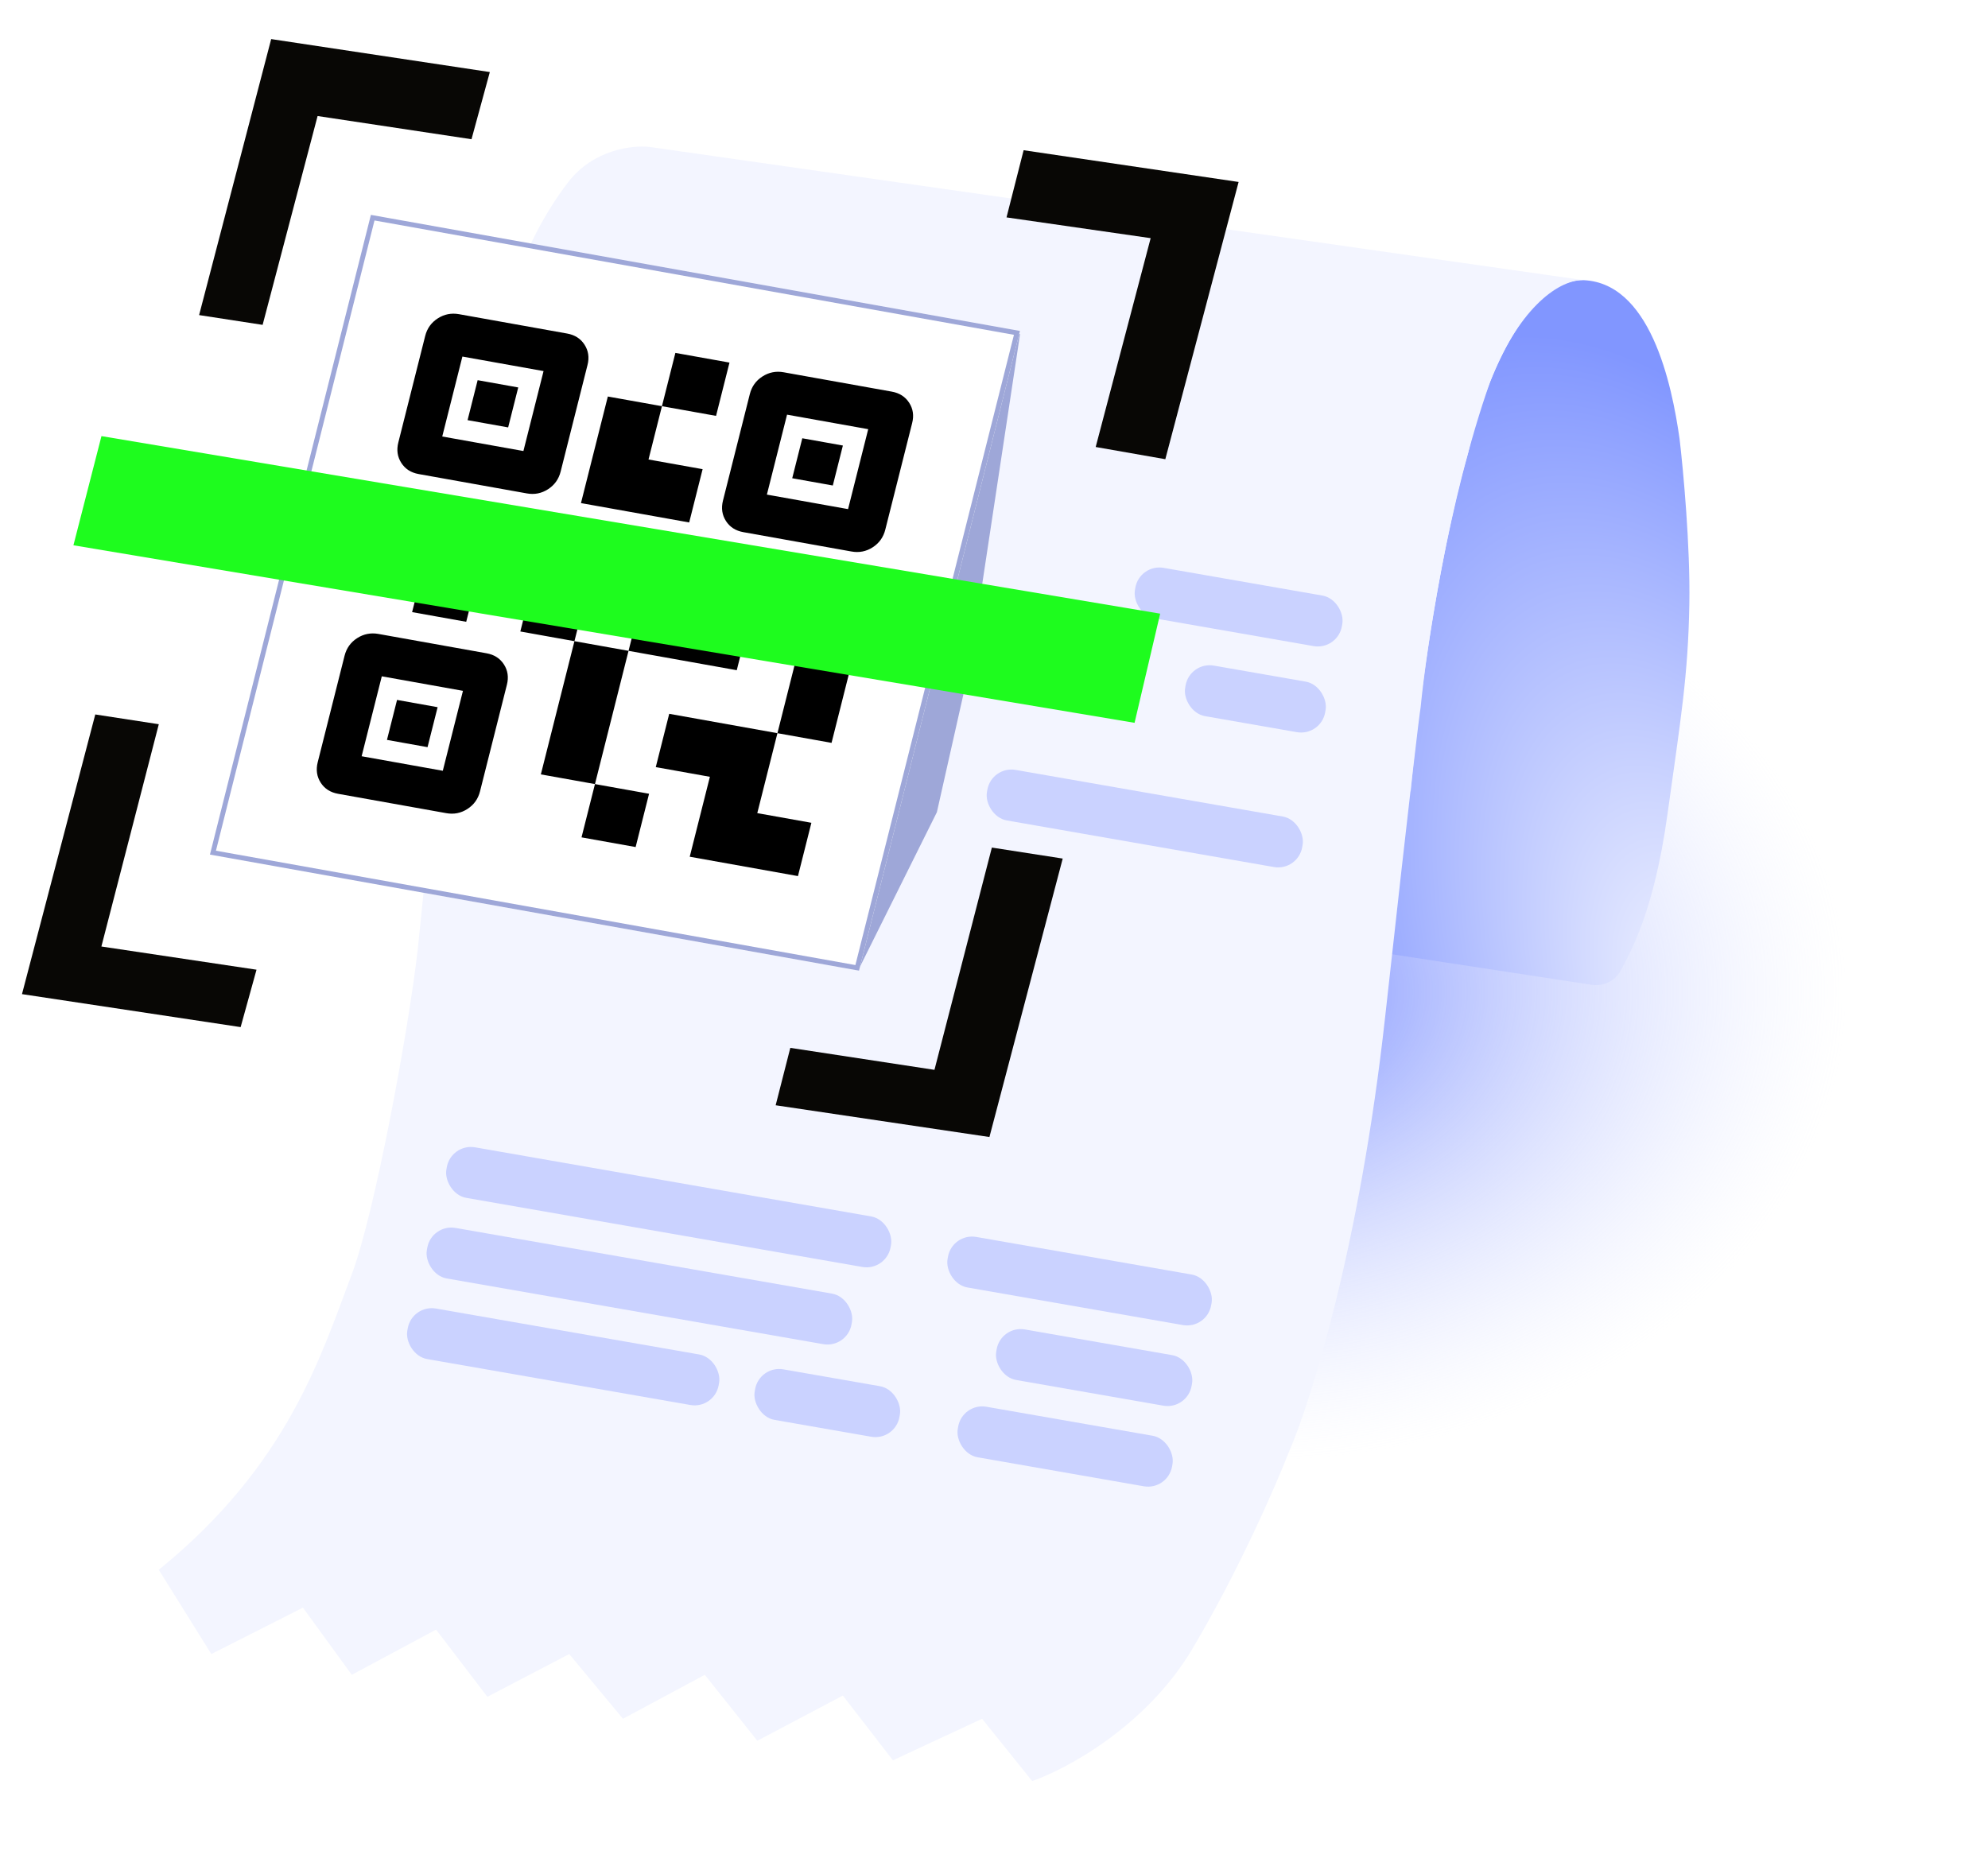 <svg width="229" height="215" viewBox="0 0 229 215" fill="none" xmlns="http://www.w3.org/2000/svg">
<ellipse cx="144.506" cy="114.254" rx="84.002" ry="57.69" fill="url(#paint0_radial_205_3188)" fill-opacity="0.8"/>
<g filter="url(#filter0_n_205_3188)">
<path d="M183.341 113.459L149.29 108.253L162.516 91.086C163.923 75.187 166.878 59.709 169.13 52.111C170.537 45.685 175.096 32.721 182.075 32.271C190.095 32.271 192.581 44.278 193.472 50.563C193.894 54.127 194.71 62.917 194.598 69.558C194.457 77.86 193.613 82.785 192.065 93.901C190.517 105.016 187.844 109.66 186.718 111.77C185.817 113.459 184.091 113.6 183.341 113.459Z" fill="url(#paint1_radial_205_3188)"/>
</g>
<g filter="url(#filter1_n_205_3188)">
<path d="M24.342 190.566L18.292 180.857C33.207 168.756 37.006 156.093 40.523 146.806C43.092 140.026 46.996 119.181 48.122 109.378C48.778 102.859 50.654 84.67 52.906 64.071C55.157 43.471 58.722 32.974 60.222 30.301C60.738 28.8 62.502 24.842 65.429 21.014C68.355 17.187 72.933 16.699 74.856 16.934L182.356 32.268C179.26 32.271 174.758 35.929 171.662 43.95C166.822 57.682 164.299 74.717 163.642 81.518C163.501 82.316 162.488 90.552 159.562 117.117C156.635 143.683 150.931 161.674 148.446 167.349C146.945 171.195 142.62 181.111 137.33 190.003C132.039 198.896 122.837 203.839 118.897 205.2L113.128 198.023L102.857 202.808L97.088 195.35L87.238 200.556L81.188 192.958L71.76 198.023L65.569 190.566L56.142 195.491L50.232 187.752L40.523 192.958L34.895 185.219L24.342 190.566Z" fill="#F3F5FF"/>
</g>
<rect x="131.264" y="64.94" width="24.202" height="5.91" rx="2.814" transform="rotate(9.899 131.264 64.94)" fill="#CAD2FF"/>
<rect x="137.052" y="76.202" width="16.373" height="5.91" rx="2.814" transform="rotate(9.899 137.052 76.202)" fill="#CAD2FF"/>
<rect x="114.218" y="88.218" width="36.866" height="5.91" rx="2.814" transform="rotate(9.899 114.218 88.218)" fill="#CAD2FF"/>
<rect x="109.681" y="142.026" width="30.827" height="5.91" rx="2.814" transform="rotate(9.899 109.681 142.026)" fill="#CAD2FF"/>
<rect x="51.952" y="131.702" width="51.944" height="5.91" rx="2.814" transform="rotate(9.899 51.952 131.702)" fill="#CAD2FF"/>
<rect x="115.288" y="152.684" width="22.849" height="5.91" rx="2.814" transform="rotate(9.899 115.288 152.684)" fill="#CAD2FF"/>
<rect x="110.857" y="161.591" width="25.062" height="5.91" rx="2.814" transform="rotate(9.899 110.857 161.591)" fill="#CAD2FF"/>
<rect x="49.7" y="140.988" width="49.661" height="5.91" rx="2.814" transform="rotate(9.899 49.7 140.988)" fill="#CAD2FF"/>
<rect x="47.449" y="150.275" width="36.411" height="5.91" rx="2.814" transform="rotate(9.899 47.449 150.275)" fill="#CAD2FF"/>
<rect x="87.465" y="157.282" width="16.93" height="5.91" rx="2.814" transform="rotate(9.899 87.465 157.282)" fill="#CAD2FF"/>
<path d="M111.721 76.685L117.5 38.5L116.5 38L98 111.5H99L107.922 93.57L111.721 76.685Z" fill="#9EA7D8"/>
<g clip-path="url(#clip0_205_3188)">
<rect width="75.982" height="75.982" transform="matrix(0.984 0.176 -0.244 0.97 42.723 24.756)" fill="white"/>
<path d="M66.986 96.474L68.534 90.334L74.766 91.45L73.219 97.59L66.986 96.474ZM62.301 89.219L66.17 73.87L72.402 74.985L68.534 90.334L62.301 89.219ZM89.553 84.471L92.648 72.192L98.881 73.307L95.786 85.587L89.553 84.471ZM86.415 71.076L87.963 64.936L94.196 66.052L92.648 72.192L86.415 71.076ZM47.471 70.523L49.019 64.383L55.252 65.499L53.704 71.638L47.471 70.523ZM42.786 63.268L44.334 57.128L50.566 58.243L49.019 64.383L42.786 63.268ZM76.25 46.798L77.798 40.658L84.031 41.774L82.483 47.914L76.25 46.798ZM50.943 50.29L60.292 51.963L62.613 42.753L53.264 41.08L50.943 50.29ZM45.881 50.988L48.977 38.709C49.196 37.839 49.678 37.164 50.425 36.683C51.171 36.203 51.985 36.041 52.867 36.196L65.332 38.428C66.215 38.586 66.882 39.013 67.331 39.709C67.781 40.406 67.896 41.188 67.675 42.055L64.58 54.335C64.36 55.205 63.877 55.88 63.13 56.363C62.383 56.845 61.57 57.007 60.689 56.847L48.224 54.616C47.341 54.458 46.676 54.031 46.228 53.334C45.78 52.638 45.665 51.856 45.881 50.988ZM41.657 87.128L51.007 88.802L53.328 79.592L43.979 77.919L41.657 87.128ZM36.596 87.827L39.691 75.547C39.91 74.677 40.393 74.002 41.139 73.522C41.886 73.042 42.7 72.879 43.581 73.035L56.047 75.266C56.93 75.424 57.596 75.851 58.046 76.548C58.496 77.244 58.61 78.026 58.389 78.894L55.294 91.173C55.075 92.043 54.592 92.719 53.845 93.201C53.098 93.684 52.284 93.845 51.404 93.685L38.938 91.454C38.056 91.296 37.39 90.869 36.942 90.173C36.495 89.477 36.379 88.695 36.596 87.827ZM88.339 56.983L97.689 58.656L100.01 49.447L90.661 47.773L88.339 56.983ZM83.278 57.681L86.373 45.402C86.592 44.532 87.075 43.857 87.822 43.377C88.568 42.896 89.382 42.734 90.263 42.889L102.729 45.121C103.612 45.279 104.278 45.706 104.728 46.402C105.178 47.099 105.292 47.881 105.071 48.748L101.976 61.028C101.757 61.898 101.274 62.574 100.527 63.056C99.78 63.538 98.966 63.7 98.086 63.54L85.621 61.309C84.737 61.151 84.072 60.724 83.624 60.028C83.177 59.331 83.061 58.549 83.278 57.681ZM79.451 98.705L81.773 89.496L75.54 88.38L77.088 82.24L89.553 84.471L87.232 93.681L93.465 94.796L91.917 100.936L79.451 98.705ZM72.402 74.985L73.95 68.845L86.415 71.076L84.868 77.216L72.402 74.985ZM59.937 72.754L61.484 66.614L55.252 65.499L56.799 59.359L75.498 62.706L73.95 68.845L67.717 67.73L66.17 73.87L59.937 72.754ZM66.922 57.962L70.017 45.683L76.25 46.798L74.703 52.938L80.935 54.054L79.388 60.193L66.922 57.962ZM53.86 48.406L55.021 43.801L59.696 44.638L58.535 49.242L53.86 48.406ZM44.575 85.244L45.736 80.639L50.41 81.476L49.249 86.081L44.575 85.244ZM91.257 55.099L92.418 50.494L97.092 51.331L95.932 55.935L91.257 55.099Z" fill="black"/>
</g>
<rect x="0.208" y="0.322" width="75.419" height="75.419" transform="matrix(0.984 0.176 -0.244 0.97 42.805 24.729)" stroke="#9EA7D8" stroke-width="0.563"/>
<path d="M113.973 130.998L89.349 127.34L91.037 120.726L107.641 123.259L114.254 97.65L122.415 98.917L113.973 130.998Z" fill="#080705"/>
<path d="M142.677 20.965L117.912 17.307L115.942 25.046L132.546 27.438L126.214 51.499L134.234 52.906L142.677 20.965Z" fill="#080705"/>
<path d="M2.533 114.535L27.719 118.335L29.549 111.721L11.679 109.048L18.292 83.439L10.975 82.314L2.533 114.535Z" fill="#080705"/>
<path d="M31.237 4.503L56.423 8.302L54.313 16.041L36.584 13.367L30.252 37.428L22.935 36.302L31.237 4.503Z" fill="#080705"/>
<path d="M11.688 50.245L133.641 70.701L130.692 83.278L8.458 62.823L11.688 50.245Z" fill="#1EFC1E" style="mix-blend-mode:plus-darker"/>
<defs>
<filter id="filter0_n_205_3188" x="149.29" y="32.271" width="45.318" height="81.229" filterUnits="userSpaceOnUse" color-interpolation-filters="sRGB">
<feFlood flood-opacity="0" result="BackgroundImageFix"/>
<feBlend mode="normal" in="SourceGraphic" in2="BackgroundImageFix" result="shape"/>
<feTurbulence type="fractalNoise" baseFrequency="7.107 7.107" stitchTiles="stitch" numOctaves="3" result="noise" seed="9923" />
<feColorMatrix in="noise" type="luminanceToAlpha" result="alphaNoise" />
<feComponentTransfer in="alphaNoise" result="coloredNoise1">
<feFuncA type="discrete" tableValues="1 1 1 1 1 1 1 1 1 1 1 1 1 1 1 1 1 1 1 1 1 1 1 1 1 1 1 1 1 1 1 1 1 1 1 1 1 1 1 1 1 1 1 1 1 1 1 1 1 1 1 0 0 0 0 0 0 0 0 0 0 0 0 0 0 0 0 0 0 0 0 0 0 0 0 0 0 0 0 0 0 0 0 0 0 0 0 0 0 0 0 0 0 0 0 0 0 0 0 0 "/>
</feComponentTransfer>
<feComposite operator="in" in2="shape" in="coloredNoise1" result="noise1Clipped" />
<feFlood flood-color="rgba(255, 255, 255, 0.1)" result="color1Flood" />
<feComposite operator="in" in2="noise1Clipped" in="color1Flood" result="color1" />
<feMerge result="effect1_noise_205_3188">
<feMergeNode in="shape" />
<feMergeNode in="color1" />
</feMerge>
</filter>
<filter id="filter1_n_205_3188" x="18.292" y="16.885" width="164.064" height="188.315" filterUnits="userSpaceOnUse" color-interpolation-filters="sRGB">
<feFlood flood-opacity="0" result="BackgroundImageFix"/>
<feBlend mode="normal" in="SourceGraphic" in2="BackgroundImageFix" result="shape"/>
<feTurbulence type="fractalNoise" baseFrequency="7.107 7.107" stitchTiles="stitch" numOctaves="3" result="noise" seed="2666" />
<feColorMatrix in="noise" type="luminanceToAlpha" result="alphaNoise" />
<feComponentTransfer in="alphaNoise" result="coloredNoise1">
<feFuncA type="discrete" tableValues="1 1 1 1 1 1 1 1 1 1 1 1 1 1 1 1 1 1 1 1 1 1 1 1 1 1 1 1 1 1 1 1 1 1 1 1 1 1 1 1 1 1 1 1 1 1 1 1 1 1 1 0 0 0 0 0 0 0 0 0 0 0 0 0 0 0 0 0 0 0 0 0 0 0 0 0 0 0 0 0 0 0 0 0 0 0 0 0 0 0 0 0 0 0 0 0 0 0 0 0 "/>
</feComponentTransfer>
<feComposite operator="in" in2="shape" in="coloredNoise1" result="noise1Clipped" />
<feFlood flood-color="rgba(255, 255, 255, 0.4)" result="color1Flood" />
<feComposite operator="in" in2="noise1Clipped" in="color1Flood" result="color1" />
<feMerge result="effect1_noise_205_3188">
<feMergeNode in="shape" />
<feMergeNode in="color1" />
</feMerge>
</filter>
<radialGradient id="paint0_radial_205_3188" cx="0" cy="0" r="1" gradientTransform="matrix(0.141 54.172 -68.601 0.177 144.506 114.254)" gradientUnits="userSpaceOnUse">
<stop stop-color="#5670FF"/>
<stop offset="1" stop-color="#D5DCFF" stop-opacity="0"/>
</radialGradient>
<radialGradient id="paint1_radial_205_3188" cx="0" cy="0" r="1" gradientUnits="userSpaceOnUse" gradientTransform="translate(196.427 118.102) rotate(-110.024) scale(83.416 42.89)">
<stop stop-color="#F3F5FF"/>
<stop offset="1" stop-color="#8196FF"/>
</radialGradient>
<clipPath id="clip0_205_3188">
<rect width="75.982" height="75.982" transform="matrix(0.984 0.176 -0.244 0.97 42.723 24.756)" fill="white"/>
</clipPath>
</defs>
</svg>
